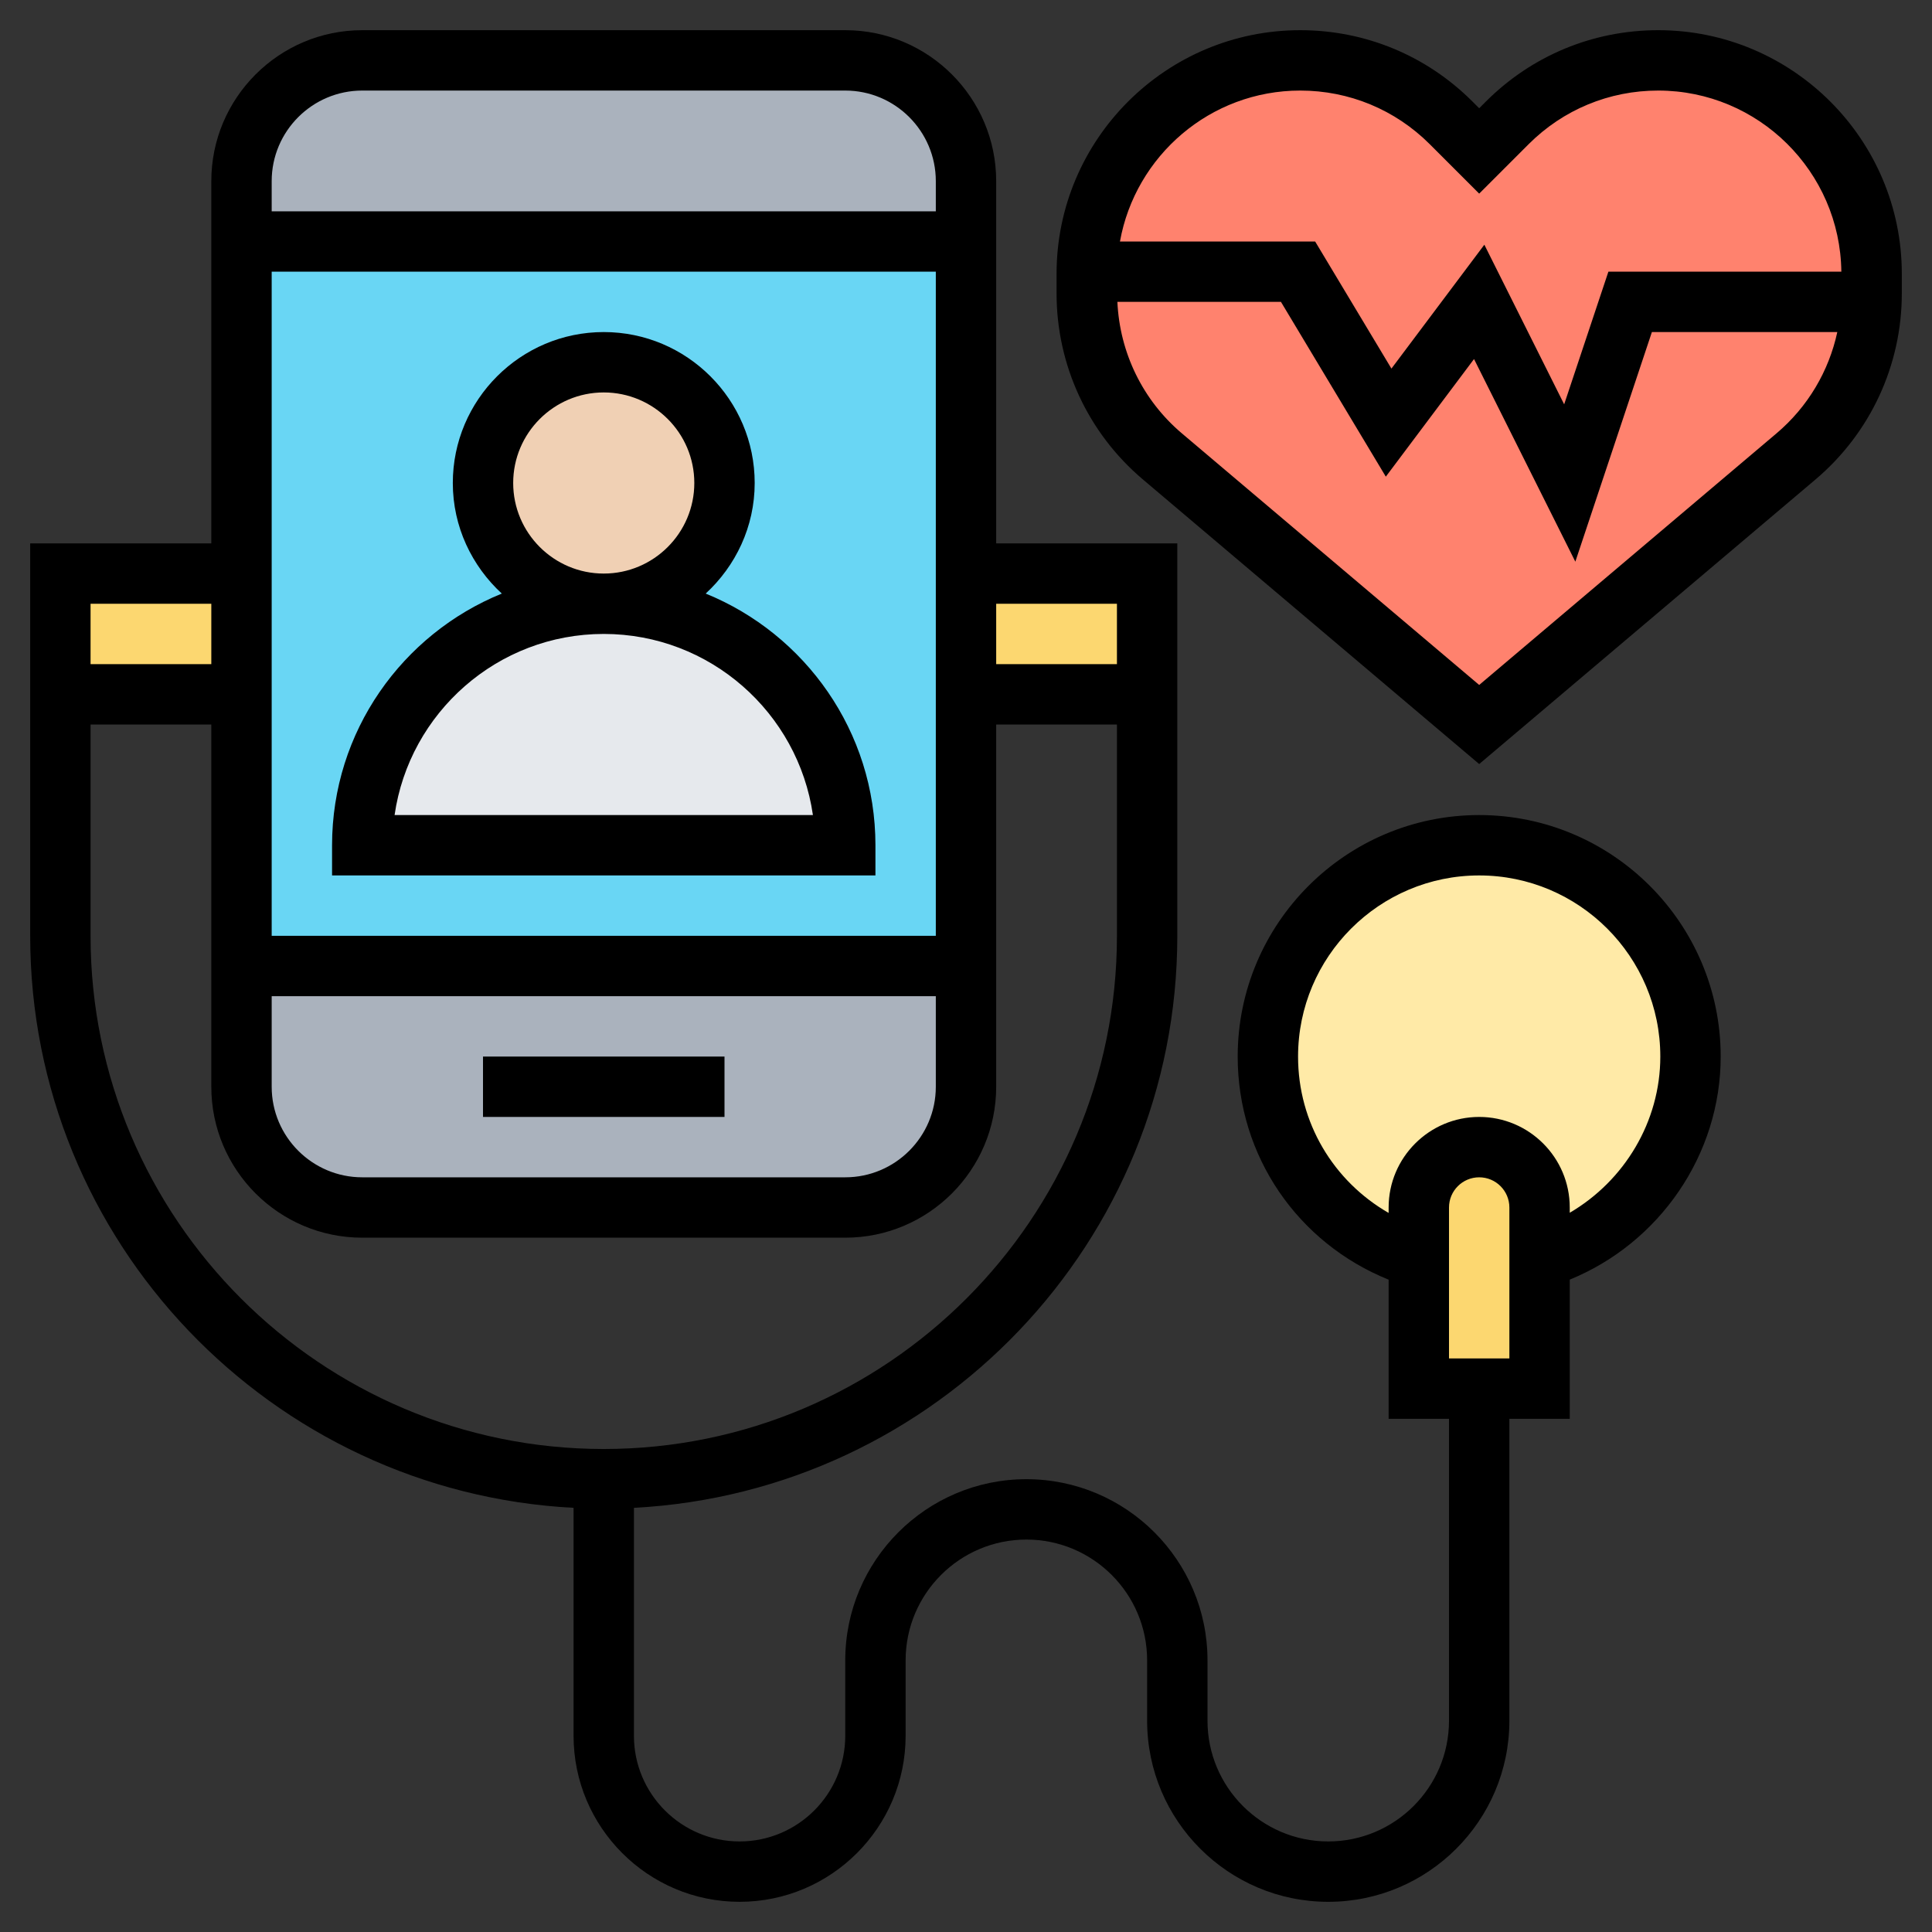 <svg id="Layer_35" enable-background="new 0 0 64 64" height="512" viewBox="0 0 64 64" width="512" xmlns="http://www.w3.org/2000/svg"><rect x="0" y="0" width="64" height="64" fill="#333333" stroke="none"/><path d="m32 6v2h-24v-2c0-2.21 1.79-4 4-4h16c2.21 0 4 1.79 4 4z" fill="#aab2bd"/><path d="m32 32v4c0 2.21-1.79 4-4 4h-16c-2.21 0-4-1.79-4-4v-4z" fill="#aab2bd"/><path d="m32 23v9h-24v-9-4-11h24v11z" fill="#69d6f4"/><path d="m28 28h-16c0-4.42 3.58-8 8-8 2.21 0 4.21.9 5.66 2.34 1.44 1.45 2.34 3.45 2.34 5.66z" fill="#e6e9ed"/><circle cx="20" cy="16" fill="#f0d0b4" r="4"/><path d="m54.93 2c-1.88 0-3.67.74-5 2.07l-.93.93-.93-.93c-1.33-1.33-3.12-2.07-5-2.07-3.88 0-7.03 3.13-7.07 7v.07.65c0 2.08.92 4.05 2.5 5.4l10.5 8.88 10.5-8.88c1.51-1.29 2.42-3.14 2.49-5.12.01-.09.01-.19.01-.28v-.65c0-3.9-3.17-7.07-7.07-7.07z" fill="#ff826e"/><path d="m56 35c0 3.17-2.11 5.85-5 6.71v-1.71c0-.55-.22-1.05-.59-1.41-.36-.37-.86-.59-1.41-.59-1.1 0-2 .9-2 2v1.7h-.04c-2.87-.88-4.96-3.55-4.96-6.7 0-3.87 3.13-7 7-7s7 3.13 7 7z" fill="#ffeaa7"/><g fill="#fcd770"><path d="m51 41.71v4.29h-2-2v-4.3-1.7c0-1.1.9-2 2-2 .55 0 1.05.22 1.41.59.37.36.59.86.59 1.41z"/><path d="m38 21v2h-6v-4h6z"/><path d="m8 19v4h-6v-2-2z"/></g><path d="m29 29v-1c0-3.768-2.33-6.998-5.623-8.337.991-.914 1.623-2.212 1.623-3.663 0-2.757-2.243-5-5-5s-5 2.243-5 5c0 1.451.632 2.749 1.623 3.663-3.293 1.339-5.623 4.569-5.623 8.337v1zm-12-13c0-1.654 1.346-3 3-3s3 1.346 3 3-1.346 3-3 3-3-1.346-3-3zm3 5c3.521 0 6.442 2.612 6.929 6h-13.858c.487-3.388 3.408-6 6.929-6z"/><path d="m16 35h8v2h-8z"/><path d="m54.929 1c-2.155 0-4.183.84-5.707 2.364l-.222.222-.222-.222c-1.524-1.524-3.551-2.364-5.707-2.364-4.45 0-8.071 3.621-8.071 8.071v.649c0 2.378 1.042 4.624 2.858 6.161l11.142 9.429 11.142-9.428c1.816-1.537 2.858-3.783 2.858-6.161v-.65c0-4.45-3.621-8.071-8.071-8.071zm-11.858 2c1.621 0 3.146.632 4.293 1.778l1.636 1.636 1.636-1.636c1.146-1.146 2.672-1.778 4.293-1.778 3.324 0 6.029 2.685 6.068 6h-7.717l-1.465 4.394-2.644-5.288-3.078 4.104-2.527-4.21h-6.466c.509-2.838 2.99-5 5.971-5zm15.78 11.354-9.851 8.336-9.851-8.336c-1.294-1.096-2.057-2.67-2.134-4.354h5.418l3.474 5.79 2.922-3.896 3.356 6.712 2.536-7.606h6.142c-.28 1.298-.978 2.479-2.012 3.354z"/><path d="m49 27c-4.411 0-8 3.589-8 8 0 3.302 1.99 6.175 5 7.391v4.609h2v10c0 2.206-1.794 4-4 4s-4-1.794-4-4v-2c0-3.309-2.691-6-6-6s-6 2.691-6 6v2.5c0 1.93-1.57 3.5-3.5 3.5s-3.5-1.57-3.5-3.5v-7.551c10.011-.525 18-8.81 18-18.949v-7-3-3h-6v-12c0-2.757-2.243-5-5-5h-16c-2.757 0-5 2.243-5 5v12h-6v3 3 7c0 10.139 7.989 18.424 18 18.949v7.551c0 3.032 2.468 5.5 5.5 5.5s5.5-2.468 5.5-5.5v-2.5c0-2.206 1.794-4 4-4s4 1.794 4 4v2c0 3.309 2.691 6 6 6s6-2.691 6-6v-10h2v-4.611c2.972-1.212 5-4.134 5-7.389 0-4.411-3.589-8-8-8zm-12-7v1 1h-4v-2zm-28 13h22v3c0 1.654-1.346 3-3 3h-16c-1.654 0-3-1.346-3-3zm22-2h-22v-22h22zm-19-28h16c1.654 0 3 1.346 3 3v1h-22v-1c0-1.654 1.346-3 3-3zm-9 17h4v2h-4v-1zm0 11v-7h4v12c0 2.757 2.243 5 5 5h16c2.757 0 5-2.243 5-5v-12h4v7c0 9.374-7.626 17-17 17s-17-7.626-17-17zm47 14h-2v-5c0-.552.448-1 1-1s1 .448 1 1zm2-4.826v-.174c0-1.654-1.346-3-3-3s-3 1.346-3 3v.18c-1.829-1.053-3-2.99-3-5.18 0-3.309 2.691-6 6-6s6 2.691 6 6c0 2.156-1.19 4.115-3 5.174z"/></svg>